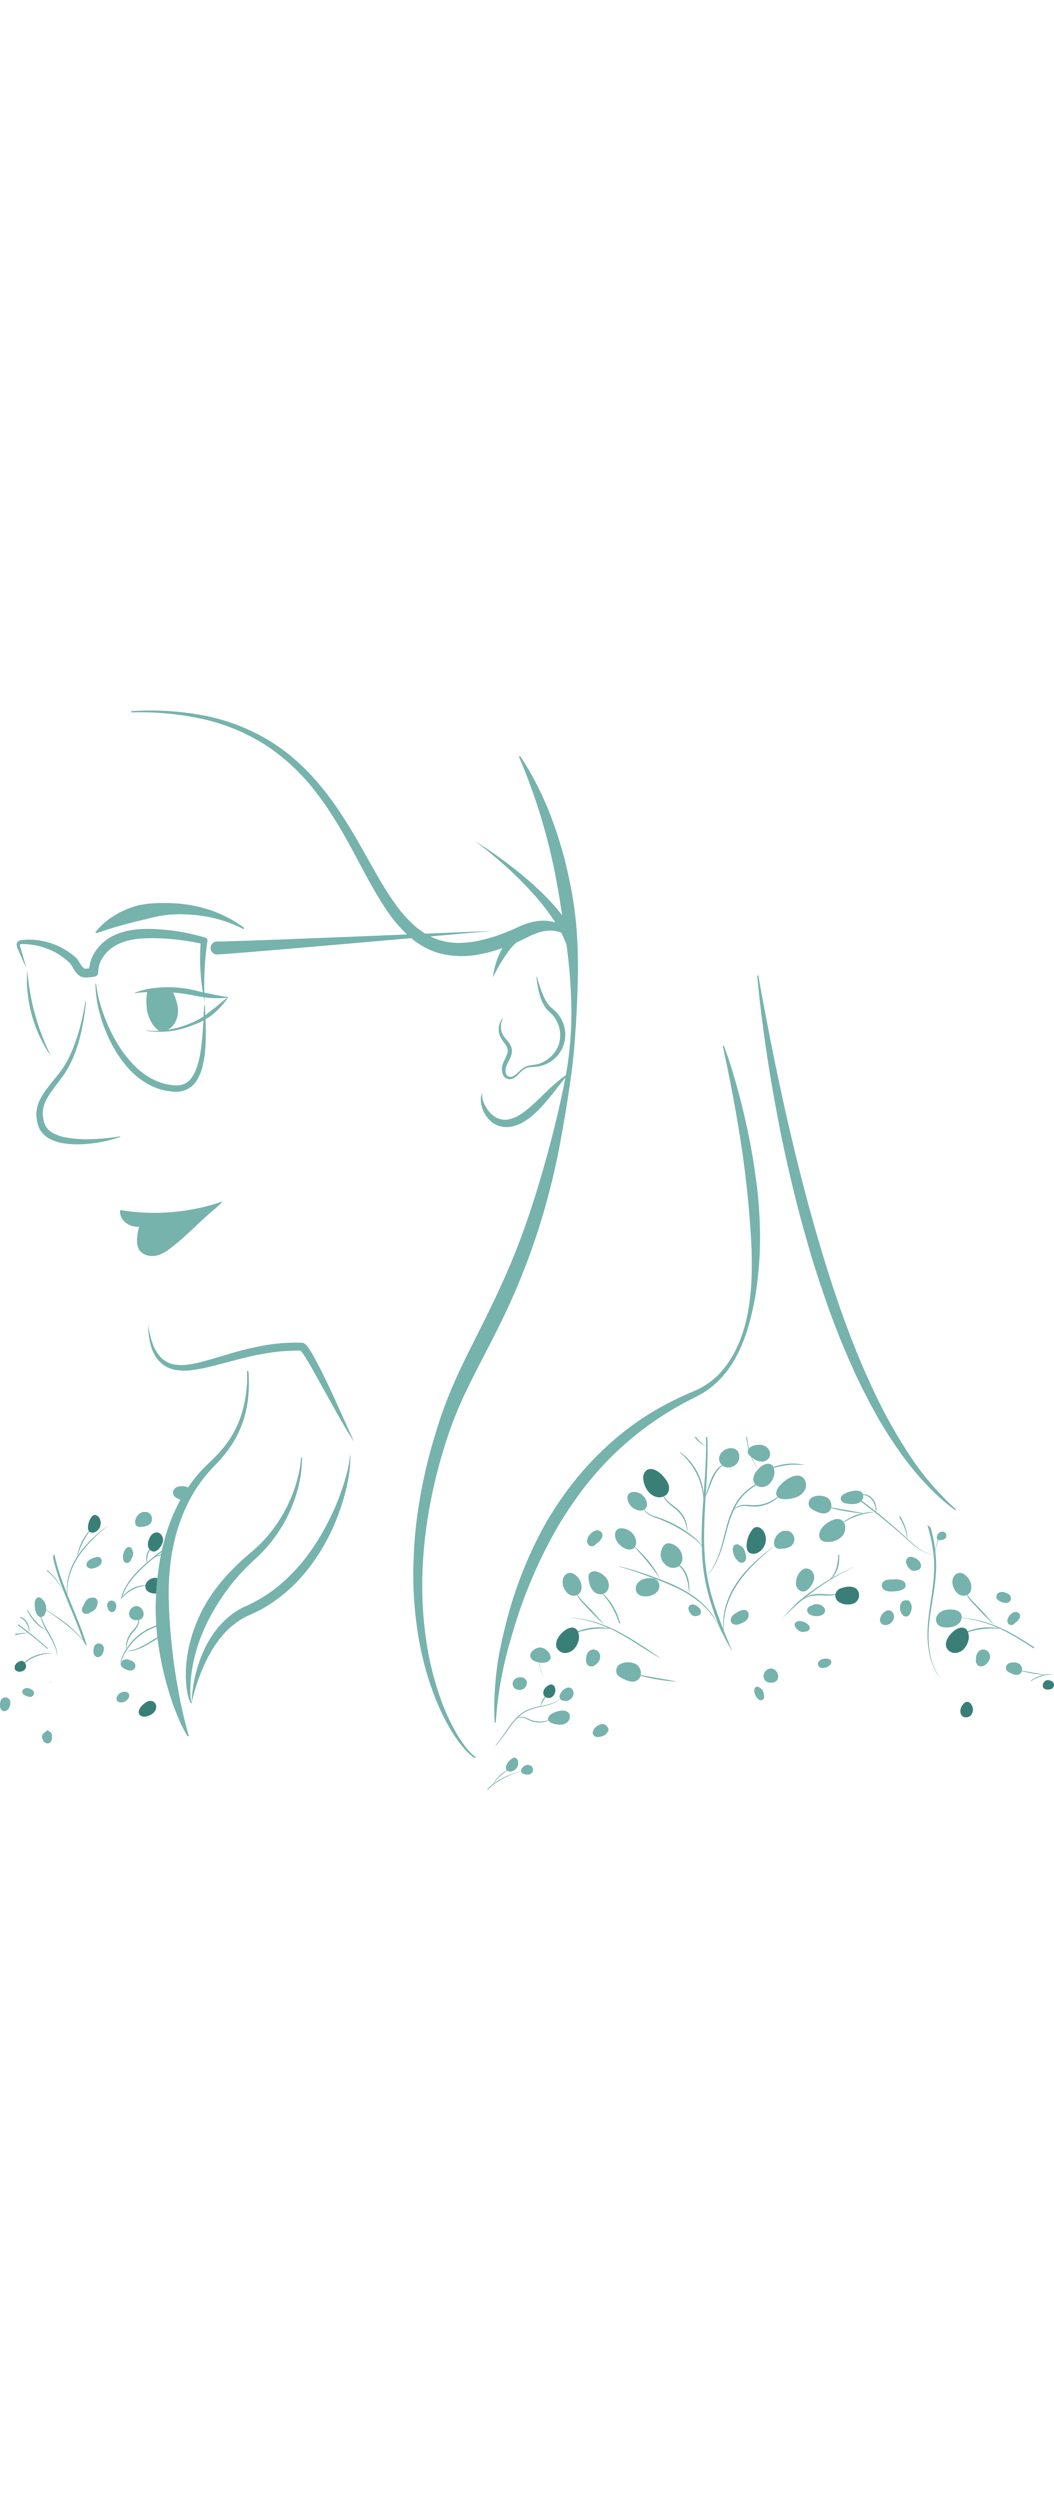 <svg xmlns="http://www.w3.org/2000/svg" viewBox="0 0 760 777.54" width="328">
  <g data-name="ILLUSTRATION">
    <path fill="#397f77" d="M112.65 718.3a6.72 6.72 0 01-2.42 4.34c-2 1.68-6.64 3.45-9 1.51-2.75-2.29-.18-6 1.73-7.69a13.1 13.1 0 013.43-2.4 4.86 4.86 0 014.07 0 3.9 3.9 0 011.71 1.81c0 .07.06.16.1.24a4.74 4.74 0 01.38 2.19z"/>
    <path fill="#76b3ac" d="M92.7 711.52a6.07 6.07 0 01-3.74 3c-2.49.68-5.58-.12-4.84-3.21a5.9 5.9 0 016.31-4.23 3.23 3.23 0 012.57 1.56 2.49 2.49 0 01.16.53 1.55 1.55 0 010 .21 3.69 3.69 0 01-.46 2.14zM39.16 607.54c.58 2.88 1.26 5.73 2.06 8.55 1.66 5.89 3.73 11.67 6 17.39.4 1 .81 2.07 1.22 3.1a29 29 0 00.72 4 32.67 32.67 0 01-.42-3.28c4 10.13 8.43 20.15 12 30.53.5 1.48 1 3 1.46 4.45-.27.34-.53.67-.82 1 .29-.29.56-.61.83-.92.17.53.32 1.07.49 1.61-.55-.13-2.49-2.77-2.91-4 .65.74 1.3 1.49 2 2.23-.69-.88-1.39-1.76-2.09-2.63-.14-.4-.26-.8-.4-1.19-4-11.59-9.15-22.78-13.63-34.28-2.21-5.76-4.27-11.6-5.92-17.57-.6-2.15-1.12-4.33-1.6-6.52zM87.14 640a32.11 32.11 0 012.38-6.6 48.59 48.59 0 018-11.44 110 110 0 018.4-8.05c.08.26.16.52.26.77h.07a107.45 107.45 0 00-8.1 7.87 48.2 48.2 0 00-8 11.2 30.83 30.83 0 00-1.85 4.63 18.31 18.31 0 00-1.28 1.88c.09-.11.11-.19.12-.26z"/>
    <path fill="#76b3ac" d="M105.94 613.9a10.18 10.18 0 01-.46-3.25 11 11 0 01.88-4 10 10 0 011-1.82c.11-.17.22-.33.34-.49a4.77 4.77 0 00.53.57l-.21.34a14.06 14.06 0 00-.88 1.73 13.07 13.07 0 00-.94 3.75 13.87 13.87 0 000 2.95c0 .31.09.62.14.93h-.18c-.06-.19-.16-.45-.22-.71z"/>
    <path fill="#76b3ac" d="M120.82 603.25c0-.23 0-.46-.07-.69-.67.45-1.35.89-2 1.35-3.83 2.62-7.5 5.48-11 8.47l-1.45 1.26c0 .31.09.62.14.93l1.81-1.59c3.51-3 7.17-5.84 10.93-8.54.49-.44 1.06-.79 1.64-1.19z"/>
    <path fill="#76b3ac" d="M121.24 607.5a19.76 19.76 0 00-5.61.62 9.08 9.08 0 00-5 3.16 10.55 10.55 0 015.12-2.51 24.47 24.47 0 015.55-.42c0-.28-.02-.56-.06-.85zM86.7 640.9c.12-.23.26-.44.39-.66a18.31 18.31 0 011.28-1.88 20.15 20.15 0 012.13-2.3 21.85 21.85 0 0111-5.48 21 21 0 013.35-.3l-.06.39a26.16 26.16 0 00-3.16.57A26.56 26.56 0 0096 633.3a26.88 26.88 0 00-5 3.26 27.43 27.43 0 00-2.82 2.68c-.37.41-.73.82-1.08 1.25zM48.39 636.58a34 34 0 01-.2-4.16 38.75 38.75 0 011.07-8.22 47.31 47.31 0 016.21-14.37c0 .16-.06.31-.08.47l.24-.73.31-.5a72.18 72.18 0 0110.79-12.54c2-1.89 4.1-3.7 6.22-5.44s4-3.14 6-4.65c-1.93 1.63-3.87 3.25-5.75 4.93-2.06 1.8-4.09 3.66-6 5.59a78.81 78.81 0 00-10.53 12.55 50.56 50.56 0 00-6.76 14.81 38.78 38.78 0 00-1.29 8.08 33.41 33.41 0 00.08 4.9 32.67 32.67 0 00.42 3.28 29 29 0 01-.73-4z"/>
    <path fill="#76b3ac" d="M55.47 609.83a33.8 33.8 0 011.45-5.83 39 39 0 012.6-6 40 40 0 013.55-5.47c.43-.57.89-1.11 1.35-1.65a5.32 5.32 0 00.5.21c-.44.6-.89 1.21-1.32 1.83a61.21 61.21 0 00-3.33 5.49 60.34 60.34 0 00-2.73 5.81 73.72 73.72 0 00-1.91 5.35l-.24.73c.02-.16.05-.3.08-.47zM45.73 635.14a40.31 40.31 0 00-2.22-4.22 37.7 37.7 0 00-2.73-3.92 45.7 45.7 0 00-6.65-6.76l-.31-.24c.09-.22.18-.43.26-.65l.47.39a45.28 45.28 0 016.56 7 35.29 35.29 0 014.62 8.4zM29.38 647.47v-.78a.49.49 0 010-.12c.9.41 1.79.85 2.68 1.29q0 .5.12 1-1.37-.73-2.8-1.39zM59.73 670c-.36-.42-.73-.83-1.09-1.24l-3.23-3.31-3.41-3.18-3.53-3C45.68 657 37 650.62 34 648.7c0-.06-1.23-1-1.17-1.17 3.13 2 13.3 8.88 16.14 11.26l3.48 3.08 3.3 3.25 3.1 3.46.79 1c.7.87 1.4 1.75 2.09 2.63-.73-.75-1.35-1.5-2-2.21zM21.12 664.4c3.85 3.07 7.66 6.21 11.37 9.45l2 1.77q-.09.35-.15.69l-2.26-2q-5.49-4.67-11.15-9.13a7.58 7.58 0 00.19-.78zM20.38 664.8h.39-.48a333.93 333.93 0 00-7.37-5.64l.24-.84q3.9 2.93 7.73 6v1zM17.7 685.73a25.36 25.36 0 015.94-3.94 25.94 25.94 0 016.8-2.17 22.79 22.79 0 017.09-.1 31.72 31.72 0 00-7 .76 31.11 31.11 0 00-12.44 6q-.52.42-1 .87c-.13-.15-.26-.29-.4-.43.31-.37.67-.72 1.01-.99zM33.09 662.33c-.89-1.63-1.74-3.29-2.47-5a31.77 31.77 0 01-1.46-4.14 2.57 2.57 0 00.48 0 39 39 0 001.59 3.85c1.34 2.81 2.92 5.51 4.48 8.23a58.68 58.68 0 014.12 8.52 23.18 23.18 0 011.57 8.09V682.46c0-.21 0-.47-.05-.71a27.8 27.8 0 00-2-7.72 74.17 74.17 0 00-4.35-8.32c-.61-1.09-1.22-2.18-1.82-3.28l.31.11z"/>
    <path fill="#76b3ac" d="M21.35 650.4c1.09 1.6 2.19 3.18 3.41 4.67a33.84 33.84 0 004 4.16 25.56 25.56 0 004.37 3.1l.36.21-.31-.11a17.58 17.58 0 01-4.85-2.68 26.11 26.11 0 01-4.2-4.14 39.57 39.57 0 01-3.3-4.86c-.5-.85-1-1.72-1.43-2.59l.46-.07zM20.38 664.8a47 47 0 00-5.95.74c-1.2.24-2.39.54-3.56.88.08-.3.17-.6.25-.9.29-.07.57-.15.86-.21.58 0 1.16.08 1.73.1l-1.17-.23c.59-.11 1.18-.22 1.78-.29a26.51 26.51 0 016-.16h.48z"/>
    <path fill="#76b3ac" d="M12 665.31l-.79-.06c0-.1.06-.2.08-.3l1.27.23 1.17.23c-.59-.02-1.17-.07-1.73-.1zM20.83 665.54v-.37-1a13.1 13.1 0 00-.45-3.37 11.67 11.67 0 00-2.06-4.14 8.88 8.88 0 00-3.57-2.83l-.35-.1c.07-.21.13-.42.19-.63.13 0 .26.06.39.11a8.46 8.46 0 014 2.92 10.64 10.64 0 012 4.52 10.06 10.06 0 010 3.71 7.58 7.58 0 01-.21.82c.11.15.09.26.06.36z"/>
    <path fill="#397f77" d="M107.1 603.33c-1.42-3.22.73-9.14 4-10.69 3.81-1.79 7.08 2.39 6.42 5.92a11.46 11.46 0 01-2.34 4.69 6.23 6.23 0 01-3.67 2.73 4 4 0 01-3.29-1.11 4.77 4.77 0 01-.53-.57 4.71 4.71 0 01-.59-.97zM64.45 591.66a4.47 4.47 0 01-1-3.57 13 13 0 012.87-7.41c1.76-2 4.34-.74 5.45 1.38a7.29 7.29 0 01-2.52 9.54 4.68 4.68 0 01-3.68.69 3.2 3.2 0 01-.39-.16 2.63 2.63 0 01-.73-.47z"/>
    <path fill="#76b3ac" d="M97.47 583.89a8.21 8.21 0 015.44-6.41h2.88a5.2 5.2 0 011.54 9.3 10.55 10.55 0 01-4.74 1.36c-1.45.17-3.1.29-4.18-.68a2.71 2.71 0 01-.7-1 4.79 4.79 0 01-.24-2.57zM32.61 650.7a3.79 3.79 0 01-2.77 2.5h-.2a2.57 2.57 0 01-.48 0 3.32 3.32 0 01-1.72-.91 6.24 6.24 0 01-1.38-2.29 16.15 16.15 0 01-.89-3.52q-.08-.5-.12-1c-.2-2.28.06-4.64 1.36-5.85 2.38-2.19 5.49 2.05 6.26 3.92a9.36 9.36 0 01.23 6.35c-.07.19-.13.39-.21.58a1.42 1.42 0 01-.08.22z"/>
    <path fill="#397f77" d="M12.9 685.81c1-.61 2.26-1.37 3.4-.89a4.49 4.49 0 011.31.93 2.73 2.73 0 01.23.25 4.07 4.07 0 01.87 1.62 3.82 3.82 0 01-1.32 3.81 5.18 5.18 0 01-2.52 1 4.09 4.09 0 01-3.56-.9 3.08 3.08 0 01-.76-2.46c.07-.28.14-.56.2-.84a5.23 5.23 0 012.15-2.52z"/>
    <path fill="#76b3ac" d="M98.16 655.5c-6-.06-6.77-7.27-1.75-9.73 4.74-2.31 9.4 4.54 6 8.32a4.12 4.12 0 01-2.25 1.21 4 4 0 01-.48.09 10.19 10.19 0 01-1.52.11zM32.56 736.16a3.15 3.15 0 01.81-.51c.11-.93 1.57-1.15 1.8-.18a2.69 2.69 0 01.64.26c1.64.91 1.73 2.9 1.64 4.56a5.08 5.08 0 01-.68 2.56 3 3 0 01-2.34 1.42 2.68 2.68 0 01-1.57-.45 2.51 2.51 0 01-1.29-.86l-.06-.1a1.23 1.23 0 01-.19-.31 3.23 3.23 0 01-.33-.93 3.31 3.31 0 01-.5-3.28 3.92 3.92 0 012.07-2.18zM21.79 710.73a5.09 5.09 0 01-2-.37h-.08a2.06 2.06 0 01-1-.42h-.06l-.47-.22c-1.06-.53-2.19-1.4-2.13-2.72a2.76 2.76 0 012.32-2.47 3.61 3.61 0 011.73-.13 5 5 0 011.35.47 7 7 0 01.88.3 3.31 3.31 0 012.21 3.1 2.85 2.85 0 01-2.75 2.46zM.09 715c0-.27.11-.52.17-.77 0-.12.06-.24.1-.36A3.54 3.54 0 011.5 712a3.44 3.44 0 01.62-.4l.08-.06a3.19 3.19 0 013.45.14 3 3 0 01.79.49c.22.33.47.65.7 1a3.92 3.92 0 01.28 2.24 6.85 6.85 0 01-.78 3 4.56 4.56 0 01-2.76 2.54 2.93 2.93 0 01-2.24-.35 3.51 3.51 0 01-1.38-1.79 5.76 5.76 0 01-.26-2A11.89 11.89 0 01.09 715zM48.73 700.66zM48.06 700.2h-.08.02zM48.22 700.22zM48.33 700.17s.01.01 0 0zM36.28 700.6l.06-.07c.1-.14.19-.29.28-.44v-.5a1.7 1.7 0 00-.15.22l-.15.3v.12c0 .06-.12.36-.18.54zM91.94 614.18a2.55 2.55 0 01-2.6-1.12 3.59 3.59 0 01-.56-1.77 7.89 7.89 0 01.29-4 7.31 7.31 0 012.52-4.12 2.45 2.45 0 013 .23 2.59 2.59 0 01.81 1.77 3.47 3.47 0 01.46.9c.49 1.49-.14 3.31-.75 4.68s-1.51 3.16-3.17 3.43zM63.69 617.74a2.81 2.81 0 01-1.2-3.25 5.06 5.06 0 012.16-2.49 14.26 14.26 0 013.21-1.57 6.45 6.45 0 013.44-.43 2.69 2.69 0 012 3.17 3.12 3.12 0 01-.2 1.2 5.17 5.17 0 01-2.63 2.56 12.14 12.14 0 01-3.34 1.2 4.79 4.79 0 01-3.44-.39zM91.6 691.21a2.62 2.62 0 01-1.23-.53h-.07a6.28 6.28 0 01-.59-.27C88.38 689.7 87 688.62 87 687a3.47 3.47 0 012.91-3.1 4.67 4.67 0 012.17-.16 6.38 6.38 0 011.69.58 8.45 8.45 0 011.1.39 4.15 4.15 0 012.78 3.89 3.55 3.55 0 01-3.54 3.15 6.06 6.06 0 01-2.45-.46zM67.5 676.19a12 12 0 00-.09 1.69 5.56 5.56 0 00.26 2 3.5 3.5 0 001.38 1.79 2.88 2.88 0 002.24.34 4.6 4.6 0 002.76-2.53 6.89 6.89 0 00.78-3 3.87 3.87 0 00-.36-2.43 2.79 2.79 0 00-1.41-1.27 3.19 3.19 0 00-3.45-.15.71.71 0 01-.09.07 3.76 3.76 0 00-.62.39 3.63 3.63 0 00-1.12 1.9c0 .12-.07.24-.1.37a7.08 7.08 0 00-.18.83zm4.12-.33zm-.66-.45h.07zm.17 0zm.12 0zm-.5 1.72c.06-.18.11-.36.18-.54s0-.05 0-.06v-.06c.06-.1.11-.2.16-.3a1.7 1.7 0 01.15-.22v.4l-.05.09a4.55 4.55 0 01-.28.43l-.06.08zM78 647.34v.1a3 3 0 002.41 2.2 2.81 2.81 0 002.72-1.64 4.93 4.93 0 000-5.24 3.28 3.28 0 00-4.73-.69 3.52 3.52 0 00-1.14 2.54 5.35 5.35 0 00.74 2.73zm2.71-2.48zm0 .06a.15.15 0 010-.08zm0-.13zm.07.25v-.06a.06.06 0 01.04.02zm-.16-.22zm0 0zm-.19 1.18v-.12s.03.04 0 .12zM59.33 649.17a3.4 3.4 0 010-2.64 12.26 12.26 0 01.79-1.58l1-1.93a8.44 8.44 0 012.22-2.87 4.18 4.18 0 013-.82 3.22 3.22 0 012.68.4 3.65 3.65 0 011.33 3.63 5.84 5.84 0 01-.27.93 6 6 0 01-1.08 2.83 7.58 7.58 0 01-3.34 2.49 2.47 2.47 0 01-.36.11 4.64 4.64 0 01-4.26 1 3 3 0 01-1.71-1.55z"/>
    <path fill="#76b3ac" d="M179.09 476.31a.48.48 0 00-.48-.44.47.47 0 00-.45.49 90.38 90.38 0 01-5.16 34.21 72.78 72.78 0 01-7.88 15.29A86.22 86.22 0 01154 539c-2 2-4.19 4-6.34 6.15s-4.13 4.35-6 6.67a110.53 110.53 0 00-7 9.42 12.45 12.45 0 01.82-1.35c-2.67-1.43-7.29-1.28-9.34.64a4.18 4.18 0 00-1 4.74 7 7 0 003.4 2.69c.53.26 1.07.52 1.62.75A130.57 130.57 0 00118 600a193 193 0 00-5.34 35.51 182.42 182.42 0 00.07 23.73c-1.61.65-3.21 1.3-4.79 2a40 40 0 00-16 13.7c-.29.43-.56.88-.84 1.32a19.87 19.87 0 011.09-5.94 18.75 18.75 0 013.56-6.08c.76-.92 1.57-1.82 2.31-2.81a11.33 11.33 0 001.8-3.25 7.77 7.77 0 00.36-2.91 4 4 0 01-.48.09 7.9 7.9 0 01-.5 2.6 11.92 11.92 0 01-1.82 3c-.73.93-1.54 1.82-2.33 2.75a19.22 19.22 0 00-2.11 3 17.23 17.23 0 00-1.43 3.41 16.17 16.17 0 00-.57 6.33c0 .31 0 .61.1.91 0-.31-.06-.61-.1-.92-.25.41-.49.81-.73 1.23a42.05 42.05 0 00-3.11 6.71c0 .15-.09.3-.14.44 0 .37-.08.73-.14 1.09h.16c.17-.48.33-1 .51-1.41a41.32 41.32 0 013.36-6.8 18.62 18.62 0 004.22-.2 24.92 24.92 0 004.78-1.32 53.79 53.79 0 008.77-4.51c1.66-1 3.31-2 5-3 .1.84.19 1.69.31 2.53a225.45 225.45 0 007.54 34.86c.86 2.84 1.78 5.67 2.73 8.48s2 5.58 3.13 8.34a111.61 111.61 0 007.75 16 .48.48 0 00.54.21.46.46 0 00.31-.59 331.22 331.22 0 01-7.79-34.06c-2.08-11.41-3.63-22.88-4.75-34.34s-1.83-22.94-1.85-34.42q0-8.62.83-17.19a142.76 142.76 0 012.6-17 127.3 127.3 0 0111.38-32.24 104.57 104.57 0 019.14-14.5c1.71-2.3 3.55-4.49 5.43-6.66s4-4.18 6-6.36a90.53 90.53 0 0011-14.19 75.46 75.46 0 007.51-16.24c3.68-11.24 4.53-23.3 3.62-34.99zM108.18 671a65.61 65.61 0 01-8.57 4.62 23.94 23.94 0 01-8.7 2.06c.49-.8 1-1.58 1.54-2.34a42.37 42.37 0 017.06-7.71 38.34 38.34 0 018.79-5.6c1.47-.7 3-1.34 4.48-2q.28 3.92.73 7.8c-1.81 1.04-3.58 2.11-5.33 3.17z"/>
    <path fill="#397f77" d="M756.07 698.68c1.44.24 3.21.9 3.75 2.38a3.2 3.2 0 01-1.13 3.64 5.46 5.46 0 01-3 .73 3.84 3.84 0 01-3-.85 2.79 2.79 0 01-.31-.39c-1.53-2.42.9-5.98 3.69-5.51z"/>
    <path fill="#76b3ac" d="M725.47 643.07a6.23 6.23 0 01-2.45-.45h-.1a2.72 2.72 0 01-1.23-.53h-.07l-.59-.27c-1.33-.67-2.75-1.76-2.67-3.42a3.45 3.45 0 012.91-3.09 4.54 4.54 0 012.17-.17 6.41 6.41 0 011.69.59 7.15 7.15 0 011.1.38 4.16 4.16 0 012.78 3.89 3.55 3.55 0 01-3.54 3.07zM675.51 595.35a4.68 4.68 0 013.09-3.64h1.63a2.94 2.94 0 01.87 5.27 5.87 5.87 0 01-2.68.77 3 3 0 01-2.38-.38 1.7 1.7 0 01-.39-.57 2.85 2.85 0 01-.14-1.45zM394.08 685.73a10.37 10.37 0 01-5.31.18 10.8 10.8 0 01-4.23-1.44c-5.72-3.79 1.08-10.12 5.93-9.23 3.59.67 7.86 5.42 6.16 8.53l-.11.19a4.72 4.72 0 01-2.44 1.77zM731.91 657.41a3.81 3.81 0 01-2.23 1.56 2.78 2.78 0 01-2.89-1.42c-.95-1.66-.11-3.82 1-5.22a5.55 5.55 0 01.76-.92 7.12 7.12 0 01.66-.55 5.18 5.18 0 013.3-1.33 3.16 3.16 0 012.63 1.47 3.28 3.28 0 01-.14 3.3 8.56 8.56 0 01-1.63 2 7.46 7.46 0 01-1.46 1.11zM496.58 645.94a2.76 2.76 0 011.3-1.47 3.32 3.32 0 011.64-.31 6.86 6.86 0 012.83 1c1.72 1 3.42 2.86 3 5a2.87 2.87 0 01-2.28 2.12 2.61 2.61 0 01-.4 0 2.91 2.91 0 01-1 .32 3.88 3.88 0 01-3-1.12 8.23 8.23 0 01-1.66-2.34 3.77 3.77 0 01-.43-3.2zM351.9 777.5a6.85 6.85 0 00-.79 0 34.2 34.2 0 014.31-3.94l-.16.28.33-.41.31-.24a47.88 47.88 0 019.72-5.46c1.7-.73 3.44-1.4 5.19-2s3.23-1.08 4.86-1.56c-1.6.59-3.2 1.17-4.77 1.8-1.73.67-3.44 1.38-5.11 2.15a53.64 53.64 0 00-9.56 5.52 35.76 35.76 0 00-4.33 3.86z"/>
    <path fill="#76b3ac" d="M355.42 773.6a23.05 23.05 0 012.26-3.37 27.59 27.59 0 013-3.18 26.47 26.47 0 013.51-2.65c.4-.26.83-.49 1.25-.72a1.94 1.94 0 00.26.23c-.43.28-.85.56-1.26.86a38 38 0 00-3.37 2.71 40 40 0 00-3.07 3c-.86 1-1.66 1.94-2.44 3l-.33.41zM367.13 732.19a51.91 51.91 0 016-7.14 25.71 25.71 0 017.77-5.22 44.4 44.4 0 018.61-2.38.29.29 0 000 .09.93.93 0 00.05-.1l.38-.07a49.73 49.73 0 008.96-2.37 20.08 20.08 0 004.1-2.1c.33-.22.65-.46 1-.71a.52.52 0 00.11.1c-.31.27-.63.52-1 .76a20.35 20.35 0 01-4.07 2.29 49.53 49.53 0 01-9 2.55 50.42 50.42 0 00-8.88 2.52 25.48 25.48 0 00-7.54 5.14l-.41.42a.75.75 0 00-.15.09 3.55 3.55 0 00-.95 1 59.23 59.23 0 00-4.48 5.49c-1.84 2.48-3.52 5.09-5.38 7.58a59.62 59.62 0 01-4.93 6l.34-.92a63.18 63.18 0 004.15-5.35c1.8-2.56 3.5-5.15 5.32-7.67z"/>
    <path fill="#76b3ac" d="M389.54 717.45a13.48 13.48 0 01.72-2.42 19 19 0 011.14-2.36 18.47 18.47 0 011.46-2.15 2.93 2.93 0 00.43.34c-.43.72-.87 1.43-1.28 2.16s-.84 1.49-1.25 2.24-.78 1.45-1.19 2.18a.93.93 0 01-.05.1.29.29 0 01.02-.09zM373.23 726a5.06 5.06 0 011.54-.68 6.18 6.18 0 011.87-.16 8.21 8.21 0 011.84.36 31.79 31.79 0 013.4 1.38 17.21 17.21 0 003.38 1.13 18.29 18.29 0 007.11.2 17.39 17.39 0 003-.77 3.54 3.54 0 00.16.34 15.35 15.35 0 01-3.06 1 17.24 17.24 0 01-7.36 0 17.89 17.89 0 01-3.5-1.21c-1.11-.52-2.18-1.07-3.3-1.47a6.75 6.75 0 00-3.47-.38 4.7 4.7 0 00-1.66.58 3.8 3.8 0 00-1.25 1.27c.06-.14.13-.27.2-.4a3.55 3.55 0 01.95-1 .75.75 0 01.15-.19zM365 763.08a3.76 3.76 0 01.24-3.13 10.83 10.83 0 014.42-5.06c2-1.12 3.67.66 3.95 2.67a6.19 6.19 0 01-4.78 6.87 4 4 0 01-3.12-.52 1.94 1.94 0 01-.26-.23 2.2 2.2 0 01-.45-.6zM376.12 762.53a5.56 5.56 0 014.92-2.81l1.82.68a3.5 3.5 0 01-1.17 6.25 7.18 7.18 0 01-3.31-.23 3.54 3.54 0 01-2.49-1.4 1.73 1.73 0 01-.21-.8 3.32 3.32 0 01.44-1.69z"/>
    <path fill="#76b3ac" d="M395.26 727.12c-.38-1.6.93-3.11 2.3-4 3.09-2.06 11.14-4.51 13.06.26a5.09 5.09 0 01-1.21 5.25 7.6 7.6 0 01-5.13 2.16 15.57 15.57 0 01-5.6-.92 5.39 5.39 0 01-3.15-2.08 3.54 3.54 0 01-.16-.34c-.03-.12-.08-.22-.11-.33zM403.59 711.54a3.59 3.59 0 01.27-2.66c.91-2.11 3.29-4.52 5.68-4.87 2.6-.37 4.34 2.22 4 4.56a5.94 5.94 0 01-7.82 4.83 4 4 0 01-1.69-1.11.52.52 0 01-.11-.1 2.3 2.3 0 01-.33-.65z"/>
    <path fill="#397f77" d="M392.24 709.79c-1-1.68-.43-4 .87-5.45 1.84-2.11 5.3-4.09 6.88-.69a6 6 0 01-2.2 7.32 4.42 4.42 0 01-4.5-.11 2.93 2.93 0 01-.43-.34 3.33 3.33 0 01-.62-.73z"/>
    <path fill="#76b3ac" d="M370 699.57c2.17-4.65 11.27-3.82 9.73 2.36a5.23 5.23 0 01-3.75 3.63 5.32 5.32 0 01-5-1.14 4.14 4.14 0 01-.69-.86c-.07-.11-.13-.22-.19-.33a4.2 4.2 0 01-.1-3.66zM506 602c-.27-10.14.21-20.29.91-30.36.08-1.18.17-2.35.25-3.52q.09 1.44.09 2.88a35.58 35.58 0 00.13-5.93c.84-11.66 1.71-23.31 1.76-35h.06-.06v-2.77c0-1.28-.05-2.57-.08-3.85h.94c.06 1.28.13 2.55.16 3.83.29 12.78-.54 25.53-1.3 38.25-.28.94-.56 1.88-.83 2.82.26-.58.51-1.18.77-1.77q-.17 2.56-.3 5.13c-.41 7.39-.73 14.78-.79 22.16a186.81 186.81 0 001.07 22.13c.26 2.42.62 4.82 1 7.22-.38.43-.74.88-1.14 1.3.41-.38.77-.8 1.16-1.2a140.41 140.41 0 003.22 14.29c2 7.09 4.49 14 7.16 20.93.48 1.24 1 2.48 1.47 3.73a36.07 36.07 0 00.86 4.86c-.23-1.31-.39-2.62-.5-3.94 1.94 4.88 4 9.74 5.94 14.62-.93-1.38-7.7-13.43-9.69-18.53-2.66-6.93-5.14-14-7.13-21.14a132.85 132.85 0 01-4.24-21.94c-.49-4.49-.75-9-.88-13.5a7.75 7.75 0 01.73 3 7.31 7.31 0 00-.69-3.58zM598 626.2a16.68 16.68 0 003.46-4.46 22 22 0 002.07-5.65 40.34 40.34 0 00.85-6c0-.59.07-1.19.11-1.79a3.36 3.36 0 00.62-.11c0 .64.07 1.29.07 1.93a28.53 28.53 0 01-.64 6.23 18.71 18.71 0 01-2.38 5.82 13.21 13.21 0 01-3 3.36 10.13 10.13 0 01-1.46 1zM584.93 638.12a12.52 12.52 0 00-6.16 3 10.79 10.79 0 016-3.81 24.22 24.22 0 017.13-.75c2.38.08 4.72.28 7 .31a28.13 28.13 0 003.43-.16v.53a21.06 21.06 0 01-3.34.43c-2.39.14-4.76 0-7.1-.08a29.57 29.57 0 00-6.96.53z"/>
    <path fill="#76b3ac" d="M522.73 647.33A57.19 57.19 0 01530.2 630c0 .19-.07.38-.1.58l.3-.89c.12-.2.24-.4.37-.6a86.64 86.64 0 0113-15.1c2.43-2.27 4.93-4.44 7.49-6.54q3.56-2.87 7.22-5.59c-2.32 2-4.65 3.91-6.91 5.93-2.49 2.18-4.93 4.41-7.27 6.73a95.6 95.6 0 00-12.67 15.1 60.8 60.8 0 00-8.13 17.84 46.93 46.93 0 00-1.56 9.71 40.22 40.22 0 00.1 5.91c.11 1.32.27 2.63.5 3.94a36.07 36.07 0 01-.86-4.86 41.91 41.91 0 01-.24-5 46.63 46.63 0 011.29-9.83zM537.56 564a36.77 36.77 0 00-7.81 10.86c-.13.25-.24.52-.36.77 0 .08-.12.13-.17.21a5.21 5.21 0 00-.78 1.87 86.27 86.27 0 00-3.43 9.81c-1.29 4.34-2.3 8.77-3.6 13.13a80.21 80.21 0 01-4.78 12.81 38.75 38.75 0 01-6.8 9.82c-.39.4-.75.82-1.16 1.2.4-.42.76-.87 1.14-1.3a39.43 39.43 0 006.37-9.94 80.8 80.8 0 004.46-12.8c1.18-4.37 2.22-8.8 3.47-13.18a77.43 77.43 0 014.71-12.86 38.09 38.09 0 018.1-11.08 53.39 53.39 0 017.73-5.77 6.25 6.25 0 00.65.61 54.13 54.13 0 00-7.74 5.84zM549 544.63l-.43.31c.03-.14.31-.35.43-.31z"/>
    <path fill="#76b3ac" d="M531.17 573.93a9.43 9.43 0 012.49-1.16 12.12 12.12 0 012.72-.42 45.59 45.59 0 015.38.2 25.36 25.36 0 005.23-.14 26.81 26.81 0 009.89-3.28 26.22 26.22 0 003.75-2.57 2.81 2.81 0 00.38.39 23.49 23.49 0 01-3.72 2.87 25.45 25.45 0 01-10.17 3.62 26 26 0 01-5.43.08c-1.79-.16-3.54-.38-5.28-.37a9.86 9.86 0 00-5 1.21 6.73 6.73 0 00-2 1.64 5.25 5.25 0 00-1.08 2.37 5 5 0 01.08-.66 5.21 5.21 0 01.78-1.87c0-.08.12-.13.17-.21a7.37 7.37 0 011.81-1.7zM508.87 565.55c.5-1.68 1-3.35 1.56-5 .86-2.58 1.71-5.18 2.82-7.71a22.41 22.41 0 014.54-6.94 15.63 15.63 0 011.59-1.37c.39-.29.78-.55 1.18-.82a4.82 4.82 0 00.43.36 22.05 22.05 0 00-2.62 2.38 25.11 25.11 0 00-4.18 6.81c-1.1 2.45-2 5-3 7.56-.75 2-1.56 3.87-2.38 5.79-.26.59-.51 1.19-.77 1.77.27-.95.55-1.89.83-2.83zM509.16 530.1a18.79 18.79 0 01-6.81-4.74 21.3 21.3 0 01-1.52-1.89h1.11c.33.46.66.92 1 1.36a23.32 23.32 0 006.2 5.26h.06zM490.22 534.58l.15-.26a37.19 37.19 0 015.78 5 42.1 42.1 0 0110.52 20.24 38 38 0 01.73 5.51 35.58 35.58 0 01-.13 5.93q0-1.44-.09-2.88a47.4 47.4 0 00-5.28-18.93 47.58 47.58 0 00-11.72-14.57zM506.77 605.69a7.75 7.75 0 00-.73-3c-.07-.14-.13-.29-.21-.43a12 12 0 00-2.17-2.85 41.43 41.43 0 00-5.61-4.57 100.43 100.43 0 00-12.36-7.6 102.89 102.89 0 00-13.34-5.74 19.13 19.13 0 01-6.47-3.54 10.13 10.13 0 01-1.6-2 2.91 2.91 0 00.3-.17 9.85 9.85 0 001.63 1.78 18.54 18.54 0 006.4 3.17c2.31.73 4.63 1.56 6.89 2.49s4.49 2 6.66 3.08a84.81 84.81 0 019.28 5.62c0 .26.05.52.05.79 0-.24 0-.49.05-.73 1 .71 2 1.44 3 2.2A42.3 42.3 0 01504 599a12.87 12.87 0 012 3l.06.11a7.31 7.31 0 01.71 3.58z"/>
    <path fill="#76b3ac" d="M495.44 591.91a22.8 22.8 0 00-1.85-8 22 22 0 00-5.11-7.27c-2.18-2-4.81-3.68-7-5.89a14.14 14.14 0 01-2.78-3.75c-.1-.21-.19-.43-.27-.64l.4-.17a6.28 6.28 0 00.31.57 15.43 15.43 0 002.88 3.41c2.23 2 4.86 3.6 7.16 5.72a20.43 20.43 0 015.16 7.72 19.39 19.39 0 011.2 8.38c0 .24 0 .49-.05.73 0-.29-.03-.55-.05-.81zM463.61 622.45c-3.6-1.32-7.21-2.59-10.87-3.72-2.05-.65-4.12-1.23-6.2-1.77 0-.08.08-.16.13-.23q3.12.67 6.21 1.52c3.7 1 7.36 2.22 11 3.45s7.24 2.54 10.84 3.88 7.18 2.76 10.7 4.32a99.08 99.08 0 0111.58 6.22l.06.42v-.38A65.42 65.42 0 01505 642a54.3 54.3 0 017.89 8.43 42.06 42.06 0 015.55 10.06 49.07 49.07 0 00-2.66-5.08 46.28 46.28 0 00-3.29-4.68 54 54 0 00-8-8.13 80.17 80.17 0 00-17.64-10.89c.12-.05.24-.08.36-.14l-.5.07-1.75-.8c-6.96-3.18-14.17-5.73-21.35-8.39z"/>
    <path fill="#76b3ac" d="M497 636.12c-.31-2.21-.55-4.42-.93-6.59a30.47 30.47 0 00-1.88-6.69 19.34 19.34 0 00-3.77-5.75c-.24-.26-.51-.5-.77-.75a6.14 6.14 0 00.52-.5c.28.23.56.44.82.68a17.31 17.31 0 014.14 5.92 24.31 24.31 0 011.73 7 47.5 47.5 0 01.21 6.74v.38zM467.28 612.38a75.73 75.73 0 018.9 13.45c-3.14-4.37-6.3-8.68-9.7-12.8-2.82-3.47-5.81-6.79-8.86-10.09a2.61 2.61 0 00.19-.27 79 79 0 019.47 9.71zM462.09 674.4c-5.63-3.65-11.32-7.22-17.24-10.36q-2.33-1.23-4.71-2.34c.56 0 1.13.07 1.69.12-.89-.22-1.79-.4-2.7-.56a90.29 90.29 0 00-12.89-4.71 91.34 91.34 0 00-13.91-2.78.88.88 0 010-.17 90.59 90.59 0 0114 2.47 92.45 92.45 0 0118.84 7.27c6 3.06 11.72 6.66 17.38 10.28 4.61 3 9.15 6 13.65 9.16-.37.12-9.73-5.54-14.11-8.38zM486.33 699.62a99.2 99.2 0 01-5.71-.51c-2.59-.29-5.16-.69-7.73-1.13s-5.12-1-7.65-1.57c-1.13-.27-2.25-.55-3.36-.85.05-.18.1-.35.14-.52l3.38.58 7.67 1.35 7.67 1.35c2.08.37 4.17.74 6.25 1.15.47.09.95.17 1.42.27-.7-.02-1.41-.08-2.08-.12zM442.4 648a56.43 56.43 0 00-7.91-11.3c.15 0 .31-.07.46-.12h.05a42 42 0 018.31 11 43.14 43.14 0 013.34 8.3c.16.57.31 1.16.45 1.74a6.31 6.31 0 00-.63.34 55.85 55.85 0 00-4.07-9.96zM424.64 646.33l2.82 3 2.79 3.06c1.8 2 3.54 4 5.26 6.07l-.1-.22.26.41.14.22-.2-.18q-3-2.81-6-5.74l-2.9-2.94-2.86-3c-1.88-2-3.8-4-5.57-6.14a19.1 19.1 0 01-2.31-3.5 3.55 3.55 0 00.44-.21 21.85 21.85 0 002.47 3.22c.92 1 1.88 2 2.85 3z"/>
    <path fill="#76b3ac" d="M440.14 661.7c-2.15-.16-4.31-.26-6.46-.22a62.28 62.28 0 00-8.07.66c-1.34.19-2.66.44-4 .73s-2.63.64-3.93 1l-.79.25a7.22 7.22 0 00-.31-.69c.28-.12.57-.22.85-.32a44 44 0 018-2c1.36-.21 2.73-.33 4.11-.43s2.75-.1 4.12 0a36.63 36.63 0 015.44.58c.91.16 1.81.34 2.7.56-.53-.05-1.1-.08-1.66-.12z"/>
    <path fill="#397f77" d="M602.35 636.74a6.17 6.17 0 014.09-4.28c4.17-1.5 10.66-2.4 12.64 2.77a6.61 6.61 0 01-2.56 7.71 9.88 9.88 0 01-5.57 1.2 11.08 11.08 0 01-6.06-1.75 5.94 5.94 0 01-2.61-5.12v-.37c0-.12.06-.1.07-.16z"/>
    <path fill="#76b3ac" d="M579.3 618.71c4.58-2.16 8.51 2.87 7.71 7.12a13.78 13.78 0 01-2.8 5.65c-1.14 1.5-2.57 3-4.43 3.28a4.77 4.77 0 01-3.95-1.33 5.18 5.18 0 01-.64-.69 5.27 5.27 0 01-.72-1.17c-1.72-3.87.88-11 4.83-12.86z"/>
    <path fill="#397f77" d="M599.24 598.91a16.3 16.3 0 002-.43 5.15 5.15 0 01-.82.32 3.47 3.47 0 01-.63.11 2.9 2.9 0 01-.55 0zM539.89 606.52c-1.4-1.34-1.65-3.48-1.52-5.41a19.43 19.43 0 014.34-11.2c2.66-3.1 6.56-1.13 8.25 2.08a11 11 0 01-3.82 14.45 7.12 7.12 0 01-5.56 1 6.5 6.5 0 01-.61-.25 3.81 3.81 0 01-1.08-.67z"/>
    <path fill="#76b3ac" d="M558.19 598.81a9.92 9.92 0 016.55-7.71h3.46a6.26 6.26 0 011.86 11.2 12.68 12.68 0 01-5.7 1.63c-1.75.22-3.73.36-5-.82a3.18 3.18 0 01-.84-1.21 5.85 5.85 0 01-.33-3.09zM560.32 566.19c-1.33-2-.28-4.74 1.15-6.69 3.22-4.38 13.08-11.79 18.11-6.18a7.48 7.48 0 011 7.85 11.16 11.16 0 01-6 5.53 23 23 0 01-8.17 1.54c-1.89.07-4-.12-5.39-1.29a2.81 2.81 0 01-.38-.39 2.76 2.76 0 01-.32-.37zM518.51 538.74c.67-7.49 13.62-10.91 14.6-1.63a7.67 7.67 0 01-3.35 6.88 7.82 7.82 0 01-7.39.91 6.53 6.53 0 01-1.38-.84 4.82 4.82 0 01-.43-.36 6.18 6.18 0 01-2.05-4.96z"/>
    <path fill="#397f77" d="M474.8 566.94a11 11 0 01-7.1-3.89c-2.76-3.15-5.69-10.74-2.55-14.57 3.68-4.48 9.73-.34 12.53 2.74a20.63 20.63 0 013.95 5.54 7.91 7.91 0 01.12 6.61 6.39 6.39 0 01-2.92 2.8l-.4.17a7.8 7.8 0 01-3.63.6z"/>
    <path fill="#76b3ac" d="M460.73 576.36a9.89 9.89 0 01-6.6-4.12c-2.4-3.45-2.84-8.63 2.31-9.16a9.59 9.59 0 019.9 7.37 5.25 5.25 0 01-1 4.77 3.88 3.88 0 01-.73.55 2.91 2.91 0 01-.3.17 6.13 6.13 0 01-3.58.42zM489.27 616.69a7.33 7.33 0 01-7 .37 9.92 9.92 0 01-5.79-7.66c-.38-2.84.73-7 3.28-8.68s6.35.2 8.34 1.82a10.9 10.9 0 013.9 6.86 8 8 0 01-1.78 6.44 6.14 6.14 0 01-.52.5c-.15.12-.28.24-.43.35zM454 591.15a10.58 10.58 0 014.45 6.22 6.89 6.89 0 01-.67 5.3 2.61 2.61 0 01-.19.27 4 4 0 01-1.24 1.11 6.15 6.15 0 01-4.94 0 12.63 12.63 0 01-6.74-5.76 8.39 8.39 0 01-1.11-5.28c.87-5.32 7.06-4.09 10.44-1.86zM472.4 636.29a12 12 0 01-6.22 2c-2.34.14-4.92-.28-6.48-2a5.85 5.85 0 01-.67-6.32 8.43 8.43 0 015.09-4.14c4.25-1.36 11.27-1.16 11.35 4.93a6.16 6.16 0 01-.2 1.55 7 7 0 01-.3.88 7.57 7.57 0 01-2.57 3.1zM410.59 637c-4.22-2.38-6.79-9.89-3.23-13.85 4.4-4.88 10.54 1.36 11.64 5.85.64 2.64.44 5.78-1.6 7.58a4.68 4.68 0 01-1 .63 3.55 3.55 0 01-.44.21 6.4 6.4 0 01-5.37-.42zM434.49 636.65a6.86 6.86 0 01-5.95-1.52 11.12 11.12 0 01-3.41-5.82c-.49-1.9-1.34-5.16-.35-7 1.44-2.69 4.8-2.36 7.13-1.28a13.8 13.8 0 015.29 4.11 8.7 8.7 0 011.74 6.36 6.43 6.43 0 01-3.94 5h-.05c-.15.08-.31.11-.46.15z"/>
    <path fill="#397f77" d="M417.27 669.76a14 14 0 01-3.43 6.53 8.92 8.92 0 01-6.68 2.81 6.59 6.59 0 01-5.79-4c-.86-2.31-.12-4.93 1.13-7.06 1.85-3.13 5.75-6.86 9.59-7.21a4.38 4.38 0 014.51 2.62 7.22 7.22 0 01.31.69 10 10 0 01.36 5.62z"/>
    <path fill="#76b3ac" d="M458 699.48c-2.94.88-6-.5-8.78-1.85-1.73-.85-3.57-1.8-4.45-3.52a5.44 5.44 0 011.34-6.19c2.95-2.77 9.95-2.74 13.19-.24A7.67 7.67 0 01462 695c0 .17-.09.34-.14.52a5.66 5.66 0 01-3.86 3.96zM634.67 656.48c-.94-3.05 2.19-7.21 5.09-8 3.23-.87 5.41 2.65 4.77 5.5a6.57 6.57 0 01-4 4.65 5.22 5.22 0 01-3.42.16 3.34 3.34 0 01-.44-.17l-.16-.09a3.57 3.57 0 01-1.84-2.05zM555.68 700.54c-6-.06-6.81-7.32-1.76-9.79 4.78-2.33 9.46 4.57 6.07 8.38a4.22 4.22 0 01-2.27 1.22l-.48.09a9.15 9.15 0 01-1.56.1zM597 683.28a2.88 2.88 0 012.39 2 2.76 2.76 0 01-.72 2.34 6.5 6.5 0 01-2.07 1.43 7 7 0 01-4 .88 3.22 3.22 0 01-2.84-2.65v-.08a1.92 1.92 0 010-.24c.03-3.15 4.78-4.13 7.24-3.68zM388.07 682.45v-.63l.36-.6v1.21a31.24 31.24 0 004.08 14.4 28.23 28.23 0 01-3.12-6.9 34.52 34.52 0 01-1.32-7.48zM521.29 738.79h-.06l.09-.05zM521.5 738.83zM423.65 679.23a5.32 5.32 0 013.31-2.55 4.92 4.92 0 015.76 4.28c.37 2.91-1.38 5.38-3.72 6.93a4.19 4.19 0 01-4.7.29 4.44 4.44 0 01-1.61-4.62v-.14a8 8 0 01.96-4.19zM428.08 682.07z"/>
    <path fill="#76b3ac" d="M428.08 682.18v.05a.57.57 0 010-.14zM428.15 682zM428.05 682.37a.44.44 0 010-.09.09.09 0 010 .05s.02.01 0 .04zM428 682v.11a.23.23 0 010-.11zM428 681.95l.01-.01v.01H428zM426.84 683.4a.76.76 0 00.07-.13s.09.01-.07.13zM428.08 682.26v.01-.01zM430 600.29a4.58 4.58 0 01-2.68 1.86 3.33 3.33 0 01-3.48-1.7c-1.15-2-.14-4.6 1.16-6.28a6 6 0 011-1.17 8.6 8.6 0 01.8-.67 6.19 6.19 0 014-1.59 3.76 3.76 0 013.16 1.76 4 4 0 01-.16 4 10.45 10.45 0 01-2 2.43 9.14 9.14 0 01-1.8 1.36zM585.76 644.7a8.29 8.29 0 011.33-.59 7.69 7.69 0 011.65-.21 6.86 6.86 0 013.08.72 6.33 6.33 0 012.52 2.06 3.18 3.18 0 010 3.71c-1.36 1.78-4 2.32-6.17 2.18a9.27 9.27 0 01-3.28-.78 4.25 4.25 0 01-2.78-2.74c-.55-2.36 1.46-3.67 3.51-4.22a.59.59 0 01.14-.13zM537.07 613.07a3.07 3.07 0 01-3.31.83 4.39 4.39 0 01-1.83-1.27 9.67 9.67 0 01-2.68-4.07c-.68-1.75-1.24-3.95-.6-5.78a2.94 2.94 0 013-2 3.17 3.17 0 012.06 1.1 4.32 4.32 0 011.11.52c1.55 1.07 2.29 3.27 2.71 5s.92 4.2-.46 5.67zM533 658.35a5.67 5.67 0 01-4.19 0 3.38 3.38 0 01-1.84-3.73 6.1 6.1 0 012.29-3.3 16.23 16.23 0 013.66-2.27 7.61 7.61 0 014.06-.93 3.22 3.22 0 012.81 3.54 3.8 3.8 0 01-.09 1.46 6.29 6.29 0 01-2.84 3.4 14.86 14.86 0 01-3.86 1.83zM644.44 587.9c2 1.79 4.06 3.6 6.07 5.43v.81q-3.24-2.88-6.54-5.69-6.09-5.16-12.35-10.11c.08-.3.17-.6.23-.91 4.27 3.41 8.48 6.88 12.59 10.47zM630.93 577.8q-5.08-4-10.29-7.84c.08-.08.18-.13.26-.21a5.48 5.48 0 00.4-.44q5.22 3.87 10.29 7.92v1.06l-.52-.42h.43zM649.33 580.81c.4.76.8 1.52 1.18 2.3v2c-.71-1.45-1.47-2.88-2.26-4.3.36.01.75.02 1.08 0z"/>
    <path fill="#76b3ac" d="M610.9 582.81a34.3 34.3 0 016.45-3.13 35.35 35.35 0 014.39-1.24c.64 0 1.27.09 1.91.11l-1.3-.25c.66-.13 1.31-.24 2-.33a29.27 29.27 0 016.61-.17h.53-.43a53.7 53.7 0 00-6.59.83 46 46 0 00-6.76 1.87 45.48 45.48 0 00-6.41 2.88c-.93.51-1.84 1.06-2.75 1.63a4.15 4.15 0 00-.27-.41 30.7 30.7 0 012.62-1.79z"/>
    <path fill="#76b3ac" d="M609.38 576.93c-2.36-.42-4.71-.89-7-1.45q-1.55-.36-3.09-.78c0-.16.09-.31.12-.48l3.12.54 7 1.24 7.06 1.24c1.92.34 3.83.69 5.75 1.06l1.3.25c-.64 0-1.27-.07-1.91-.11-1.76-.11-3.51-.26-5.25-.47-2.37-.27-4.74-.63-7.1-1.04zM631.1 573.49a12.88 12.88 0 00-2.28-4.58 9.81 9.81 0 00-4-3.13 7 7 0 00-2.49-.53 4.53 4.53 0 00-.15-.44 6.75 6.75 0 012.89.27 9.5 9.5 0 014.45 3.24 11.87 11.87 0 012.25 5 11.14 11.14 0 010 4.11c-.06.31-.15.61-.23.91 0 .12 0 .24-.09.36v-.41-1.06a14.11 14.11 0 00-.35-3.74zM565.88 544c-1 .14-2 .34-3 .55l-.53.1h-.11c-1.22.24-2.42.58-3.62.9-.24.07-.48.17-.72.24a6.18 6.18 0 00-.28-.64c.26-.11.51-.21.78-.3a40.82 40.82 0 014.87-1.35l.45-.1q1-.21 2-.36c1.26-.19 2.52-.31 3.78-.39s2.54-.09 3.8 0a36.4 36.4 0 015 .54c.84.15 1.66.32 2.48.52-.51 0-1-.07-1.55-.11-2-.15-4-.24-5.94-.21a56 56 0 00-7.41.61zM546.64 546.72a15.36 15.36 0 011.91-1.78l.43-.31a9.21 9.21 0 014.46-1.9 4.17 4.17 0 011.94.26 4.31 4.31 0 012.22 2.15 6.18 6.18 0 01.28.64 8.55 8.55 0 01.54 2.61v.68a8.75 8.75 0 01-.23 1.9 13 13 0 01-3.15 6 8.2 8.2 0 01-6.15 2.58 6.37 6.37 0 01-3.61-1.4 6.25 6.25 0 01-.65-.61 5.1 5.1 0 01-1.07-1.7c-.78-2.12-.1-4.53 1-6.48a15.68 15.68 0 012-2.59q.87 1.2 1.83 2.34c-.61-.77-1.19-1.57-1.75-2.39z"/>
    <path fill="#76b3ac" d="M622.39 565.29a4.82 4.82 0 01-1.09 4 5.48 5.48 0 01-.4.44c-.08.08-.18.13-.26.21a8 8 0 01-4.15 1.77 19.16 19.16 0 01-4.9-.12 9.24 9.24 0 01-3.52-.93 3.42 3.42 0 01-1.87-2.94c.06-1.51 1.39-2.62 2.71-3.35a15.9 15.9 0 012.45-1.08q.54-.19 1.11-.36c3.73-1.13 8.56-1.55 9.76 1.86a4.53 4.53 0 01.15.44zM595.64 578.31c-2.7.81-5.54-.46-8.07-1.7-1.59-.78-3.29-1.66-4.09-3.24a5 5 0 011.23-5.69c2.71-2.55 9.15-2.53 12.13-.22a7 7 0 012.53 6.76c0 .17-.08.32-.12.48a5.18 5.18 0 01-3.61 3.61zM598 599.07c-2.45.22-5.32-.2-6.64-2.28-1.14-1.8-.67-4.19.27-6.1 1.09-2.23 3.8-4.81 6.8-6.46 2.38-1.32 5-2 7-1.52a4.72 4.72 0 012.78 2 4.15 4.15 0 01.27.41 8.34 8.34 0 01.89 2.39 8.92 8.92 0 01-3 8.27 12.9 12.9 0 01-5.23 2.74 16.3 16.3 0 01-2 .43c-.31.05-.72.05-1.14.12zM641.93 634.76a8.06 8.06 0 01-4.28-1.06 3.91 3.91 0 01-1.58-4.59 4.67 4.67 0 013.69-2.72 25.13 25.13 0 013.48-.29 7 7 0 011 0 13.35 13.35 0 011.79-.13 10.91 10.91 0 014.46.92v6.66a15.57 15.57 0 01-3.89 1 23.73 23.73 0 01-4.67.21zM546.64 546.72c.56.82 1.14 1.62 1.77 2.4q-1-1.14-1.83-2.34a39.56 39.56 0 01-2.62-4.14c-.53-.95-1-1.91-1.49-2.9a49.66 49.66 0 01-2.65-7.39c-.3-1.06-.57-2.12-.8-3.2q-.6-2.82-1-5.68h.67q.3 2.81.82 5.57c.2 1 .43 2 .69 3a48.24 48.24 0 004 10.56 42.17 42.17 0 002.44 4.12z"/>
    <path fill="#397f77" d="M694.07 724.72c-1.69-1.36-1.94-4-1.16-6 1.11-2.88 4-6.22 6.87-3.29a6.6 6.6 0 01.48 8.4 4.89 4.89 0 01-4.7 1.58 4 4 0 01-.58-.2 3.72 3.72 0 01-.91-.49z"/>
    <path fill="#76b3ac" d="M693.41 653.6a90.39 90.39 0 0114 2.47 92.45 92.45 0 0118.84 7.27c6 3.06 11.72 6.66 17.38 10.28.74.47 1.47 1 2.2 1.44a8.79 8.79 0 00-.66.7l-2.05-1.36c-5.63-3.65-11.32-7.22-17.24-10.36-1.54-.82-3.12-1.6-4.71-2.34.57 0 1.13.07 1.69.12-.89-.22-1.79-.4-2.7-.56a90.61 90.61 0 00-12.88-4.71 91.71 91.71 0 00-13.92-2.78.88.88 0 01.05-.17zM745.06 697.91a24.43 24.43 0 014.57-2.22 25.48 25.48 0 013.1-.88c.46 0 .91.07 1.36.08l-.92-.17c.46-.1.93-.18 1.39-.24a21 21 0 014.69-.12h.37-.3a38 38 0 00-4.67.59 33.26 33.26 0 00-9.33 3.36c-.66.36-1.31.75-2 1.16-.06-.11-.13-.2-.19-.3.65-.41 1.28-.85 1.93-1.26z"/>
    <path fill="#76b3ac" d="M752.73 694.81c-1.24-.08-2.48-.18-3.71-.33-1.69-.19-3.37-.45-5-.73s-3.34-.64-5-1c-.73-.17-1.46-.36-2.19-.55 0-.12.07-.23.09-.34l2.21.38 5 .87 5 .89c1.36.24 2.72.48 4.08.75l.92.17c-.49-.04-.94-.08-1.4-.11zM705.7 646.33l2.83 3 2.78 3.06c1.8 2 3.54 4 5.26 6.07l-.1-.22.26.41.14.22-.2-.18q-3-2.81-6-5.74l-2.9-2.94L705 647c-1.87-2-3.8-4-5.57-6.14a19.1 19.1 0 01-2.31-3.5l.45-.21a21.85 21.85 0 002.47 3.22c.92 1 1.88 2 2.85 3zM721.2 661.7c-2.15-.16-4.31-.26-6.45-.22a62.29 62.29 0 00-8.08.66c-1.33.19-2.66.44-4 .73s-2.63.64-3.93 1l-.79.25a5.37 5.37 0 00-.31-.69c.28-.12.57-.22.85-.32a44.21 44.21 0 018-2c1.36-.21 2.73-.33 4.11-.43s2.75-.1 4.12 0a36.63 36.63 0 015.44.58c.91.16 1.81.34 2.7.56-.53-.05-1.09-.08-1.66-.12z"/>
    <path fill="#76b3ac" d="M691.66 637c-4.23-2.38-6.8-9.89-3.24-13.85 4.4-4.88 10.54 1.36 11.64 5.85.64 2.64.44 5.78-1.59 7.58a5 5 0 01-1 .63l-.45.21a6.37 6.37 0 01-5.36-.42zM689.72 659.09a14.14 14.14 0 01-6.78 1.62c-2.62.06-5.56-.42-7.1-2.53a5.86 5.86 0 01.36-6.8 9.65 9.65 0 016.26-3.39c4-.63 11.16-.27 11 5.46v.15a.88.88 0 000 .17 7.24 7.24 0 01-3.74 5.32z"/>
    <path fill="#397f77" d="M698.33 669.76a14.1 14.1 0 01-3.42 6.53 9 9 0 01-6.69 2.81 6.6 6.6 0 01-5.79-4c-.86-2.31-.11-4.93 1.14-7.06 1.84-3.13 5.74-6.86 9.58-7.21a4.38 4.38 0 014.51 2.62 5.37 5.37 0 01.31.69 10 10 0 01.36 5.62z"/>
    <path fill="#76b3ac" d="M734.25 694.72c-1.91.58-3.93-.32-5.72-1.2a5.89 5.89 0 01-2.9-2.3 3.54 3.54 0 01.87-4c1.92-1.8 6.49-1.79 8.59-.16a5 5 0 011.8 4.8c0 .11-.06.22-.09.34a3.66 3.66 0 01-2.55 2.52zM671 588.65c.9 3.25 1.7 6.53 2.34 9.84q.66 3.39 1.08 6.82c-.14 1-.24 2-.31 3-.33 0-.65-.07-1-.11-.3-3.15-.8-6.28-1.4-9.38-.81-4.1-1.87-8.14-3.07-12.15.74.66 1.52 1.33 2.36 1.98z"/>
    <path fill="#76b3ac" d="M674.05 608.47a1 1 0 000-.16h.39-.39q.15-1.24.36-2.49A86.63 86.63 0 01675 619c-.47 13.76-4 27-5.12 40.57a74.34 74.34 0 00.82 20.26 42.1 42.1 0 008.14 18.47 37.48 37.48 0 01-5.46-8.63 48 48 0 01-3.18-9.74 74.43 74.43 0 01-1.2-20.44c.93-13.65 4.3-27 4.58-40.54a85.45 85.45 0 00-.4-10.12c0-.2 0-.4-.07-.6.33 0 .66.07 1 .08-.05.05-.06.1-.06.16z"/>
    <path fill="#76b3ac" d="M676.38 597c.36-1 .76-2 1.19-3l.43.36c-.42.91-.82 1.82-1.18 2.76a44.24 44.24 0 00-2.39 8.64q-.21 1.25-.36 2.49c.07-1 .17-2 .31-3a44.06 44.06 0 012-8.25zM674.06 608.31a1 1 0 010 .16c-.01-.06 0-.11 0-.16zM651 594.53l-.45-.39v-.81l.85.76c.93.84 1.84 1.69 2.75 2.53 0 .27.06.54.08.8z"/>
    <path fill="#76b3ac" d="M674.07 608.3h.39-.39c-.32 0-.65 0-1-.08a19.39 19.39 0 01-3.21-.54 22.66 22.66 0 01-4.32-1.73 43.08 43.08 0 01-7.64-5.27c-1.24-1-2.44-2.11-3.64-3.19v-.7c1.29 1.19 2.58 2.38 3.91 3.53a43 43 0 007.46 5.41 22.63 22.63 0 004.24 1.81 18.94 18.94 0 003.17.64c.33 0 .65.09 1 .11z"/>
    <path fill="#76b3ac" d="M654.25 598.13c0-.24 0-.47-.06-.71s-.05-.53-.08-.8a30.8 30.8 0 00-2.23-8.51c-.42-1-.89-2-1.37-3v-2a46.29 46.29 0 012.06 4.73 25.75 25.75 0 011.73 9v.7c0 .23-.03.38-.05.59zM704.71 679.23a5.31 5.31 0 013.32-2.55 4.92 4.92 0 015.75 4.28c.38 2.91-1.38 5.38-3.72 6.93a4.19 4.19 0 01-4.7.29 4.44 4.44 0 01-1.61-4.62v-.14a8.12 8.12 0 01.96-4.19zM709.14 682.07z"/>
    <path fill="#76b3ac" d="M709.14 682.18v.05a.33.33 0 010-.14v.09zM709.21 682zM709.11 682.37a.23.23 0 010-.09v.05zM709.07 682v.11a.23.23 0 010-.11zM709.07 681.95v-.01.01zM707.9 683.4a.76.76 0 00.07-.13s.03.01-.07.13zM709.14 682.26v.01-.01zM653.48 612a3.23 3.23 0 011.57-1.76 3.93 3.93 0 012-.38 8.29 8.29 0 013.4 1.16c2.07 1.22 4.12 3.43 3.57 6a3.41 3.41 0 01-2.73 2.54 4.22 4.22 0 01-.49 0 3.85 3.85 0 01-1.22.37 4.64 4.64 0 01-3.57-1.35 10.3 10.3 0 01-2-2.8 4.54 4.54 0 01-.53-3.78zM652.94 629.68c.38 2-.84 3.13-2.43 3.83v-6.66a4 4 0 012.43 2.83zM650.66 642a3.83 3.83 0 012.62-.82h.09a2.6 2.6 0 012.53.77 3.13 3.13 0 01.61 1.15 5.72 5.72 0 01.9 3.1 9.3 9.3 0 01-.57 2.94 6.12 6.12 0 01-1.51 2.81 3.14 3.14 0 01-3.84.38 3.25 3.25 0 01-1.07-1.27 3.42 3.42 0 01-.68-1 8.76 8.76 0 01-.5-5.77 4.41 4.41 0 011.42-2.29zM554.51 538.57a6.19 6.19 0 01-4.89 2.61 10.11 10.11 0 01-5.82-1.81c-1.49-1-4-2.63-4.52-4.48-.68-2.67 1.76-4.49 4-5.19a12.37 12.37 0 016-.47 7.82 7.82 0 015 3.18 5.76 5.76 0 01.44 5.75v.05a3.61 3.61 0 01-.21.36zM564.63 653.72c-.28-.2 10-10.79 10.53-11.25a164.53 164.53 0 0113.31-10.2c3.09-2.14 6.26-4.15 9.48-6.07l-.3.29a10.13 10.13 0 001.46-1c1.19-.69 2.4-1.38 3.6-2 4.2-2.29 8.49-4.42 12.86-6.35v.07c-4.3 2.08-8.54 4.3-12.66 6.72-4.82 2.79-9.52 5.78-14 9s-8.93 6.65-13.15 10.27c-.66.56-7.61 6.89-11.13 10.52zM573.24 657.75a3 3 0 011.57-1.38 5 5 0 012-.29 9.62 9.62 0 013.4.91c2.08.94 4.13 2.67 3.58 4.68a3.21 3.21 0 01-2.74 2h-.48a4.36 4.36 0 01-1.22.29 5.44 5.44 0 01-3.58-1.05 8.18 8.18 0 01-2-2.18 2.88 2.88 0 01-.53-2.98zM550.32 712.44a2.28 2.28 0 01-2.44.61 3.24 3.24 0 01-1.35-.94 7.12 7.12 0 01-2-3 6.45 6.45 0 01-.45-4.25 2.17 2.17 0 012.23-1.45 2.27 2.27 0 011.52.81 3.15 3.15 0 01.81.38 6.22 6.22 0 012 3.7c.36 1.3.7 3.05-.32 4.14zM436.05 730.64a3.88 3.88 0 012 1.91l.07.07a2.59 2.59 0 01.51 2.58 2.81 2.81 0 01-.72 1.08 5.69 5.69 0 01-2.29 2.27 9.35 9.35 0 01-2.86.9 6.1 6.1 0 01-3.2 0 3.14 3.14 0 01-2.16-3.19 3.23 3.23 0 01.61-1.55 4 4 0 01.58-1.09 8.9 8.9 0 014.85-3.18 4.38 4.38 0 012.61.2zM217.81 538.47a89.7 89.7 0 01-3.81 25.07 104 104 0 01-25.82 43.83c-.74.78-1.51 1.53-2.3 2.26l-2.34 2.21c-1.53 1.39-3 2.8-4.51 4.25-2.94 2.89-5.79 5.88-8.46 9A151.74 151.74 0 00156.12 645a137.63 137.63 0 00-11 21.84 117.8 117.8 0 00-6.54 23.64 98.82 98.82 0 00-1.28 12.29q-.12 3.09 0 6.2c0 1 .15 2.06.27 3.08a14.66 14.66 0 00.25 1.5 4.91 4.91 0 00.19.71 3.11 3.11 0 00.12.3s.05.07 0 .06a.27.27 0 00-.23 0 .35.35 0 11.41.57.52.52 0 01-.59 0 1.14 1.14 0 01-.25-.22 2.2 2.2 0 01-.26-.39 6 6 0 01-.38-.76 14.13 14.13 0 01-.58-1.53 30.54 30.54 0 01-.84-3.12 54.51 54.51 0 01-1-6.35 80.13 80.13 0 01-.3-12.87 99.41 99.41 0 014.89-25.33 107.79 107.79 0 0110.89-23.49 126.4 126.4 0 0115.9-20.33q4.43-4.66 9.19-9 2.39-2.15 4.84-4.21c1.57-1.37 3.16-2.62 4.65-4.05a101.58 101.58 0 0016-18.68c9-13.74 15.19-29.75 16.65-46.41a.35.35 0 01.38-.31.34.34 0 01.31.33z"/>
    <path fill="#76b3ac" d="M252.58 535.11a69.69 69.69 0 01-.73 14 124.75 124.75 0 01-2.72 13.78c-1.13 4.55-2.52 9-4.09 13.47s-3.29 8.82-5.28 13.09A145.6 145.6 0 01225.59 614a135.89 135.89 0 01-8.94 11.12 113.87 113.87 0 01-10.26 10 110.13 110.13 0 01-11.48 8.65 97.49 97.49 0 01-12.64 6.94c-2.29 1-4.13 1.8-6.07 2.86a48.38 48.38 0 00-5.51 3.45 55.67 55.67 0 00-9.72 8.84 80.05 80.05 0 00-7.89 10.81 108.36 108.36 0 00-6.27 12.06 144.21 144.21 0 00-8.61 26.24 98 98 0 014.89-27.66 87 87 0 015.43-13.18 71.2 71.2 0 017.76-12.17 61.56 61.56 0 0110.4-10.32 56.6 56.6 0 016.19-4.09c1.08-.61 2.18-1.18 3.3-1.72l3.18-1.45A102.56 102.56 0 00202 629.86a116.17 116.17 0 009.79-9.31 127.92 127.92 0 008.83-10.31 163.55 163.55 0 0014.66-23c2.11-4.06 4.13-8.17 6-12.38s3.47-8.5 5-12.84 2.83-8.76 4-13.23a85.71 85.71 0 002.3-13.68zM69.59 160.3c2.41-.61 4.62-1.4 6.82-2.16s4.45-1.33 6.59-2.06c2.22-.58 4.38-1.21 6.5-1.88 2.19-.51 4.34-1.08 6.47-1.67s4.33-1 6.45-1.57c2.17-.44 4.3-1 6.45-1.6l6.55-1.42c2.21-.32 4.44-.6 6.67-.87l6.74-.31 6.77.16 6.78.55 6.75 1a96.38 96.38 0 0126.12 8.83.53.53 0 00.56-.9 88.33 88.33 0 00-25.36-13l-7-2-7.04-1.4-7.22-.91-7.3-.4h-7.34l-7.37.42c-2.43.35-4.88.71-7.3 1.21-2.38.65-4.74 1.4-7.07 2.21-2.27 1-4.53 2-6.74 3.07-2.15 1.23-4.26 2.5-6.32 3.83-2 1.49-3.91 3-5.75 4.6a67.13 67.13 0 00-5 5.44.56.56 0 00-.1.47.54.54 0 00.69.36z"/>
    <path fill="#76b3ac" d="M14.8 170.91a6.31 6.31 0 01-.4-2.06.5.5 0 01.18-.39 1.08 1.08 0 01.45-.17 12.23 12.23 0 012.18 0c.81 0 1.63 0 2.44.11s1.63.13 2.44.25 1.61.19 2.41.33a48.25 48.25 0 019.35 2.56A47.52 47.52 0 0150 181.62a5.88 5.88 0 01.66.69c.2.23.39.5.59.77.39.57.78 1.22 1.19 1.93a21.83 21.83 0 003.36 4.8 11.55 11.55 0 001.38 1.19 8.3 8.3 0 00.81.49c.15.08.26.15.44.23l.65.26a10.72 10.72 0 003.63.37c1 0 1.93-.14 2.81-.25s1.74-.25 2.42-.31a3.26 3.26 0 002.91-3.23v-.14a18.79 18.79 0 012.62-9.5 26.4 26.4 0 016.88-7.69 28.4 28.4 0 014.46-2.74 35.58 35.58 0 015-2 50 50 0 0110.82-2.12 139 139 0 0123 .3 180.25 180.25 0 0121 3.17c-.18 3-.29 6-.33 9-.05 3.72.06 7.45.29 11.16a150.93 150.93 0 001.66 15c-.73-.17-1.47-.33-2.2-.52s-1.32-.33-2-.51l-2-.45a80.12 80.12 0 00-8.55-1.52 83.42 83.42 0 00-8.64-.61 73.12 73.12 0 00-8.63.27 62 62 0 00-16.86 3.57l.06.4c2.87-.38 5.76-.62 8.66-.77a44.69 44.69 0 00-.21 12.2c.86 6 4.44 13.45 8.93 15.61a77.81 77.81 0 01-9.41-.16v.27a71.55 71.55 0 0016.68.34 65.31 65.31 0 0016.18-4.12c1.31-.48 2.61-1 3.89-1.53a38.76 38.76 0 003.88-1.79l.63-.34c-.18 3.71-.41 7.4-.75 11s-.65 7.29-1.22 10.85a73.81 73.81 0 01-2.26 10.38 32.76 32.76 0 01-4.19 8.94 12.53 12.53 0 01-6.75 5 15.07 15.07 0 01-4.26.58c-.71 0-1.62-.07-2.44-.13s-1.66-.17-2.49-.3a38.15 38.15 0 01-9.6-2.8 50.29 50.29 0 01-16.59-11.84A86.7 86.7 0 0183.5 238a119.84 119.84 0 01-9-19.7 96 96 0 01-3.22-10.47q-.65-2.67-1.12-5.38c-.36-1.81-.66-3.64-.86-5.48a.23.23 0 00-.23-.21.24.24 0 00-.24.24 84.8 84.8 0 003.29 22 107.67 107.67 0 008.11 20.74 84.29 84.29 0 0012.64 18.35 53.9 53.9 0 0018 13.15 42.15 42.15 0 0010.79 3 40.38 40.38 0 005.61.41 18.11 18.11 0 005.6-.88 16.85 16.85 0 008.78-6.9 33.44 33.44 0 004.37-10.3c1.84-7.25 2.29-14.73 2.38-22.14.05-4-.06-8-.21-11.95a45.18 45.18 0 005-3.4 56.27 56.27 0 0011.24-12.28l.07-.09-.1-.09v-.2c-5.69-.75-11-1.87-16.37-3.08l-.7-.15c-.1-5.11-.06-10.21.15-15.28.18-3.66.44-7.31.76-10.94s.8-7.25 1.34-10.86a2.31 2.31 0 00-1.65-2.56h-.15a151.07 151.07 0 00-23.5-5q-6-.76-12-1.08a87.55 87.55 0 00-12.22.09 56.41 56.41 0 00-12.34 2.28 43 43 0 00-6 2.36 34.8 34.8 0 00-5.57 3.47 32 32 0 00-8.64 9.89 25.51 25.51 0 00-3.14 10.16c-.69.11-1.36.2-2 .25-1.67 0-1.25.15-2.29-.61a17.07 17.07 0 01-2.48-3.43c-.46-.73-1-1.52-1.55-2.32-.31-.4-.63-.8-1-1.2a11.26 11.26 0 00-1.14-1.08 50.78 50.78 0 00-18.6-10.12A52.43 52.43 0 0025 165.24c-.88-.08-1.75-.14-2.63-.14h-2.62c-.87 0-1.74.06-2.61.15l-1.31.12a8.56 8.56 0 00-1.54.31 3.49 3.49 0 00-1.66 1.15 3.07 3.07 0 00-.62 2 7.43 7.43 0 00.81 2.83l2 4.65c1.33 3.11 2.71 6.2 4.11 9.28-.87-3.27-1.76-6.53-2.7-9.78zm132.74 35.73a63.6 63.6 0 0016.31.24c-4.19 3.39-8.23 6.83-12.4 10-1.12.88-2.25 1.75-3.39 2.6q-.15-3.66-.27-7.3a.23.23 0 00-.46 0c-.17 1.86-.3 3.72-.43 5.58l-.11 2.62c-.63.43-1.26.86-1.9 1.26a53.52 53.52 0 01-7.33 3.58 66.92 66.92 0 01-15.73 4.64l-.64.09c4.66-2.58 7.28-8.22 7.18-13.93-.08-4.86-2.34-10.29-3.56-12.88 2 .18 4.08.4 6.11.68 5.32.65 10.55 2 15.91 2.68.22 1.14.42 2.29.66 3.43-.05-1.12-.08-2.24-.12-3.35zM36.58 248.65c-2.3-4.87-4.46-9.76-6.37-14.73s-3.59-10-5-15.14-2.56-10.32-3.49-15.56-1.56-10.55-2.08-15.91a84.74 84.74 0 00.28 16.16 101.72 101.72 0 003 15.93 100.56 100.56 0 005.57 15.23 84.31 84.31 0 008.09 14.02z"/>
    <path fill="#76b3ac" d="M86.79 307a.22.22 0 00-.27-.19 145.21 145.21 0 01-19.56 2 89 89 0 01-19.24-1.13 33.49 33.49 0 01-8.72-2.85 12.88 12.88 0 01-7.53-9.58 22.48 22.48 0 01-.61-4.43 19.19 19.19 0 011.74-8.65 49.15 49.15 0 014.83-8.17c1.87-2.64 3.89-5.24 5.89-7.87l1.5-2 1.47-2.09c.92-1.42 1.86-2.83 2.66-4.32a74 74 0 004.36-9.07A113.08 113.08 0 0059 229.6a178.33 178.33 0 003-19.6.24.24 0 00-.2-.26.24.24 0 00-.27.2c-1.09 6.49-2.41 12.94-4.13 19.27a121.19 121.19 0 01-6.57 18.43 71.37 71.37 0 01-4.57 8.55c-.83 1.39-1.77 2.69-2.7 4l-1.47 1.89-1.54 1.92c-2.08 2.55-4.17 5.11-6.21 7.78a51.53 51.53 0 00-5.55 8.65 23.69 23.69 0 00-2.55 10.47 26.67 26.67 0 00.56 5.37 18.3 18.3 0 001.79 5.31 17.89 17.89 0 008.27 7.53A34.31 34.31 0 0047 312a61.29 61.29 0 0010.19.57 90.38 90.38 0 0010-.77 92.47 92.47 0 0019.43-4.56.23.23 0 00.17-.24zM227.12 467.09c-1.08-1.95-2.17-3.9-3.39-5.84a33 33 0 00-2-2.93 11.64 11.64 0 00-1.44-1.57 4.93 4.93 0 00-1.56-1l-.39-.13a4.18 4.18 0 00-.5-.09H217a132.93 132.93 0 00-26.82 2 232.67 232.67 0 00-25.88 6.35c-4.22 1.24-8.42 2.53-12.61 3.7s-8.41 2.38-12.57 3.17a40 40 0 01-12.45.63 18 18 0 01-10.67-5.26 28.5 28.5 0 01-6.26-10.91 55 55 0 01-1.75-6.28c-.5-2.13-.86-4.29-1.2-6.47a62.57 62.57 0 001.48 13.18 33.84 33.84 0 002.1 6.41 25.28 25.28 0 003.61 5.89A20.85 20.85 0 00126 475a40.76 40.76 0 0013.8.11c8.95-1.35 17.44-3.79 25.93-6 4.24-1.11 8.46-2.19 12.69-3.22s8.46-1.88 12.72-2.61a141.93 141.93 0 0125.6-2.05c.17.18.38.41.57.65.59.74 1.19 1.58 1.78 2.45 1.18 1.74 2.31 3.58 3.41 5.44 2.22 3.73 4.31 7.57 6.45 11.39l12.75 23c4.35 7.65 8.65 15.34 13.58 22.66-7.35-16-14.26-32.12-22.07-47.92-1.93-3.99-3.97-7.9-6.09-11.81zm-10.63-6.15zM362.52 221.85a.16.16 0 00-.24 0 12.75 12.75 0 00-1.14 13.95 34.22 34.22 0 002.7 4 12.28 12.28 0 012 3.62 6.42 6.42 0 01-.07 3.73 26.29 26.29 0 01-1.67 4c-.34.68-.68 1.39-1 2.14a15.3 15.3 0 00-.85 2.42 11.59 11.59 0 00-.07 5.21 7.36 7.36 0 001.1 2.53 5.3 5.3 0 002.21 1.79 5.56 5.56 0 002.73.4 6.11 6.11 0 002.47-.91 21.13 21.13 0 003.65-3.14 26.81 26.81 0 013.41-3 8.73 8.73 0 014.08-1.55c1.48-.23 3-.23 4.62-.38A23.44 23.44 0 00405.57 243a22.31 22.31 0 001.57-4.78 25.53 25.53 0 00.47-5 24.15 24.15 0 00-4.85-14 20.87 20.87 0 00-3.45-3.64l-1.75-1.45a19.33 19.33 0 01-1.48-1.52 21.18 21.18 0 01-2.53-3.56 47.56 47.56 0 01-3.62-8.3c-1-2.9-1.89-5.88-2.89-8.84a.17.17 0 00-.19-.12.18.18 0 00-.15.2c.92 6.13 1.72 12.38 4.47 18.31a23.76 23.76 0 002.54 4.22 15.69 15.69 0 001.65 1.91l1.74 1.57a19.6 19.6 0 011.48 1.54c.43.57.91 1.1 1.3 1.7A20.65 20.65 0 01402 225a21.44 21.44 0 01.52 16.63 19.75 19.75 0 01-2 3.79 20.65 20.65 0 01-2.76 3.36 22.54 22.54 0 01-7.21 5 20.62 20.62 0 01-4.26 1.31c-1.48.26-3.05.39-4.63.7a11 11 0 00-4.48 1.88 40 40 0 00-3.57 3.11 17 17 0 01-3.61 2.72 3.77 3.77 0 01-3.71 0 3.86 3.86 0 01-1.74-3.07 9.64 9.64 0 01.48-4 28.55 28.55 0 011.85-3.95 22.06 22.06 0 001.88-4.58 9.44 9.44 0 00-.09-5.44 13.93 13.93 0 00-2.67-4.38c-1-1.24-2-2.33-2.83-3.51a11.78 11.78 0 01-1.66-3.88 13 13 0 011.06-8.66.17.17 0 00-.05-.18z"/>
    <path fill="#76b3ac" d="M342.65 753.9a42.78 42.78 0 01-7.94-8.45 95.55 95.55 0 01-6.34-9.82 149.71 149.71 0 01-9.81-21.25 217.83 217.83 0 01-11.38-45.31c-4.45-30.89-3.19-62.41 2.22-93.05a366.72 366.72 0 0111-45.38 282.89 282.89 0 0117.18-43.22c6.76-14 14.32-27.81 21.35-42q5.32-10.62 10.2-21.53c3.23-7.26 6.27-14.63 9.17-22a506 506 0 0025.84-91.56c2.93-15.56 5.37-31.16 7.64-46.8q.84-5.89 1.4-11.81c.45-3.93.81-7.87 1.11-11.82.64-7.88 1.1-15.77 1.55-23.68.72-15.8 1.25-31.69.55-47.58a271.74 271.74 0 00-6-47.33l-1.27-5.84-1.37-5.82c-.43-1.94-1-3.85-1.53-5.78s-1-3.84-1.63-5.75l-1.71-5.73-1.88-5.73c-.62-1.89-1.32-3.76-2-5.63s-1.34-3.76-2.09-5.6l-2.2-5.56c-.76-1.84-1.6-3.65-2.39-5.48l-1.2-2.73-1.29-2.66c-.85-1.79-1.7-3.59-2.61-5.36a203.75 203.75 0 00-12-20.58.53.53 0 00-.92.51 419.36 419.36 0 0127 89.54c1.42 7.65 2.66 15.34 3.85 23 .07.47.13.93.2 1.39a147.737 147.737 0 00-11.74-13.37c-3.09-3.13-6.24-6.15-9.49-9.06-6.49-5.83-13.29-11.27-20.26-16.44S349.73 98.55 342.34 94c7 5.12 13.66 10.6 20.13 16.28S375.18 122 381 128.2q4.41 4.67 8.49 9.6c2.72 3.27 5.31 6.64 7.71 10.1q1.67 2.39 3.19 4.83a26.41 26.41 0 00-8.62-1.34 36.75 36.75 0 00-7 .77 51.43 51.43 0 00-6.58 1.94c-1.06.38-2.13.8-3.13 1.25l-2.78 1.28c-1.86.83-3.72 1.65-5.6 2.41a122.18 122.18 0 01-22.91 7.11c-7.73 1.45-15.56 1.83-23 .25a43.72 43.72 0 01-10.5-3.64l45.22-4-48.82 2a51.89 51.89 0 01-6.27-4.43 92 92 0 01-16-17.83c-4.73-6.64-9-13.73-13.14-20.91L259 95.84c-8.37-14.52-17.34-28.92-28.21-41.94a162.35 162.35 0 00-17.69-18.27 137.06 137.06 0 00-20.58-14.94 144.89 144.89 0 00-47.37-17.47A209 209 0 0095 .38a.46.46 0 00-.44.47.46.46 0 00.48.46 214.14 214.14 0 0149.61 4.43 141.58 141.58 0 0145.73 18.42 145.94 145.94 0 0136.23 33.12c10.27 12.9 18.72 27.17 26.68 41.75s15.4 29.63 24.88 43.88a104.17 104.17 0 0015.32 18.42L256 162.87l-49.79 1.95-24.89.91-12.44.41c-4.13.12-8.31.25-12.3.27h-.32a4.68 4.68 0 10.51 9.35c4.31-.23 8.42-.55 12.58-.87l12.44-1 24.85-2.08 49.66-4.29 40.21-3.52a59.35 59.35 0 009.54 6.49 54 54 0 0012.75 4.9 65.12 65.12 0 0026.8.31 98.46 98.46 0 0012.73-3.24c1.33-.42 2.65-.88 4-1.34-.31.53-.63 1.07-.92 1.61a56.23 56.23 0 00-6 19.54 142.5 142.5 0 0110-17.13 53.28 53.28 0 016.9-8q2.07-.93 4.13-1.89l2.89-1.4 2.58-1.32a44.63 44.63 0 015.24-2.18 33.33 33.33 0 015.35-1.43 27.4 27.4 0 015.42-.36 22.6 22.6 0 015.4 1q.69.21 1.35.48a73.8 73.8 0 013.83 8.86l.06.4a379.15 379.15 0 013.44 46.79c.1 7.84-.26 15.69-.93 23.5-.35 3.9-.76 7.8-1.26 11.68S408.69 259 408 262.8c-5.68 3.78-10.62 8.59-15.44 13.21-5.43 5.23-10.7 10.54-16.55 14.51a25.42 25.42 0 01-9.2 4.07 13.3 13.3 0 01-9.21-1.45 19.79 19.79 0 01-7.14-7.3 22.78 22.78 0 01-2.21-4.93 13.49 13.49 0 01-.56-2.67 5.7 5.7 0 01.26-2.74 5.62 5.62 0 00-1.13 2.7 14.82 14.82 0 00-.14 3 21.58 21.58 0 001.22 5.8 21.26 21.26 0 007.21 9.92 17.32 17.32 0 0012.52 3.08 27.84 27.84 0 0011.6-4.64c6.77-4.5 11.9-10.36 16.77-16.2 4-4.87 7.72-9.84 11.69-14.71q-4.32 22.33-10.07 44.37c-8 30.32-17.06 60.31-29.13 89.07-6 14.4-12.7 28.45-19.66 42.49s-14.25 28.05-20.77 42.62c-3.22 7.3-6.24 14.72-8.93 22.28-1.38 3.75-2.56 7.61-3.77 11.4s-2.35 7.61-3.46 11.43a373.38 373.38 0 00-10.26 46.64 323.07 323.07 0 00-3.64 47.61 270.17 270.17 0 004.16 47.52 216.31 216.31 0 0013.33 45.72 151.87 151.87 0 0010.93 21.17 94.27 94.27 0 007 9.7 44.35 44.35 0 008.63 8.29.51.51 0 00.71-.11.53.53 0 00-.09-.74zM689.12 575.46a202.62 202.62 0 01-33.58-39.37 367.58 367.58 0 01-25.29-45.31c-14.84-31.3-26.43-64-36.53-97.16s-18.72-66.71-26.4-100.51-14.32-67.82-20.5-101.93a.41.41 0 00-.44-.33.4.4 0 00-.37.44c3.26 34.63 8.43 69 15 103.18.83 4.27 1.62 8.55 2.5 12.81s1.78 8.52 2.73 12.77l2.86 12.74 3 12.72c4.15 16.92 8.81 33.73 13.78 50.46 5.22 16.66 10.79 33.23 17.09 49.57 1.61 4.07 3.21 8.14 4.93 12.17s3.36 8.08 5.17 12.08 3.53 8 5.46 12l2.88 5.92c1 2 2 3.91 3 5.86l3 5.84 3.18 5.77c1.07 1.92 2.11 3.85 3.21 5.76s2.27 3.76 3.42 5.64c4.56 7.51 9.5 14.81 14.67 21.92 10.54 14.06 22.59 27.19 36.66 37.58a.41.41 0 00.51-.63zM545.93 344.19c-1.41-11.66-3.18-23.26-5.46-34.75q-.84-4.32-1.74-8.62l-1.93-8.56q-2-8.56-4.26-17c-3-11.3-6.43-22.5-10.5-33.48a.41.41 0 00-.47-.26.43.43 0 00-.32.49c4.91 22.81 9.31 45.65 12.86 68.57s6 46 7.38 69a298.57 298.57 0 01.17 34.63 163 163 0 01-2 17.21q-.74 4.26-1.72 8.48t-2.37 8.32c-3.52 10.95-9 21.41-16.89 29.65a54.78 54.78 0 01-13.46 10.23c-2.5 1.36-5 2.38-7.79 3.56-1.36.56-2.71 1.16-4 1.77s-2.69 1.21-4 1.85c-5.33 2.53-10.58 5.26-15.71 8.21s-10.12 6.15-15 9.56a213.75 213.75 0 00-27.2 22.89 230.14 230.14 0 00-23.23 27c-3.52 4.77-6.8 9.72-10 14.74s-6.14 10.15-8.85 15.41a298.88 298.88 0 00-24.94 66.1c-1.47 5.69-2.73 11.43-3.9 17.18s-2.07 11.62-2.73 17.46-1.11 11.71-1.32 17.57a169 169 0 00.14 17.58.42.42 0 00.39.38.4.4 0 00.43-.38 265.46 265.46 0 014.53-34.49c1.12-5.68 2.43-11.29 3.89-16.87s3.1-11.16 4.78-16.69a347.38 347.38 0 0126.39-63.74 273.82 273.82 0 0118.16-29.18 226.32 226.32 0 0176.37-68.19c1.26-.71 2.53-1.38 3.82-2.05s2.55-1.34 3.85-2a88.9 88.9 0 007.88-4.22 61.07 61.07 0 0013.71-11.59c8-8.94 13.28-19.79 17.09-30.9a188.76 188.76 0 007.71-34.41 261 261 0 002.35-35.22c0-5.89-.22-11.77-.56-17.64s-.84-11.79-1.55-17.6zM113.39 392.58c4.71-1.23 8.66-4.36 12.45-7.4 9.9-7.94 20.5-19.19 30.39-27.13l-.29.07a31.55 31.55 0 004.65-4.44l-3.53 1.2a152 152 0 01-70.34 5.06c-1 5.2 3.57 10.16 8.7 11.51a18.82 18.82 0 004.89.55c-1.51 5.22-2.43 12.65 0 16.52 2.69 4.11 8.37 5.29 13.08 4.06z"/>
    <path fill="none" d="M91.05 677.39c0-.3-.06-.6-.1-.91 0 .31 0 .61.1.92zM108.3 662a38.34 38.34 0 00-8.79 5.6 42.37 42.37 0 00-7.06 7.71c-.54.76-1 1.54-1.54 2.34a23.94 23.94 0 008.7-2.06 65.61 65.61 0 008.57-4.62c1.75-1.07 3.52-2.14 5.33-3.13q-.45-3.89-.73-7.8c-1.51.66-3.01 1.3-4.48 1.96z"/>
    <path fill="#397f77" d="M113.53 625.26l-.17-.06c-3.29-1.06-7.86 1.6-8.5 5.08l-.06.39a4.75 4.75 0 00.2 1.85 5.28 5.28 0 003 3 11.1 11.1 0 004.27.76h.38v-.81c.21-3.4.51-6.8.88-10.21z"/>
    <path fill="#76b3ac" d="M179.09 476.31a.48.48 0 00-.48-.44.47.47 0 00-.45.49 90.38 90.38 0 01-5.16 34.21 72.78 72.78 0 01-7.88 15.29A86.22 86.22 0 01154 539c-2 2-4.19 4-6.34 6.15s-4.13 4.35-6 6.67a110.53 110.53 0 00-7 9.42 12.45 12.45 0 01.82-1.35c-2.67-1.43-7.29-1.28-9.34.64a4.18 4.18 0 00-1 4.74 7 7 0 003.4 2.69c.53.26 1.07.52 1.62.75A130.57 130.57 0 00118 600a182.26 182.26 0 00-4.46 25.28c-.37 3.41-.67 6.81-.88 10.23v.81a180.68 180.68 0 00.11 22.92c-1.61.65-3.21 1.3-4.79 2a40 40 0 00-16 13.7c-.29.43-.56.88-.84 1.32a19.87 19.87 0 011.09-5.94 18.75 18.75 0 013.56-6.08c.76-.92 1.57-1.82 2.31-2.81a11.33 11.33 0 001.8-3.25 7.77 7.77 0 00.36-2.91 4 4 0 01-.48.09 7.9 7.9 0 01-.5 2.6 11.92 11.92 0 01-1.82 3c-.73.93-1.54 1.82-2.33 2.75a19.22 19.22 0 00-2.11 3 17.23 17.23 0 00-1.43 3.41 16.17 16.17 0 00-.57 6.33c0 .31 0 .61.1.91 0-.31-.06-.61-.1-.92-.25.41-.49.81-.73 1.23a42.05 42.05 0 00-3.11 6.71c0 .15-.09.3-.14.44 0 .37-.08.73-.14 1.09h.16c.17-.48.33-1 .51-1.41a41.32 41.32 0 013.36-6.8 18.62 18.62 0 004.22-.2 24.92 24.92 0 004.78-1.32 53.79 53.79 0 008.77-4.51c1.66-1 3.31-2 5-3 .1.84.19 1.69.31 2.53a225.45 225.45 0 007.54 34.86c.86 2.84 1.78 5.67 2.73 8.48s2 5.58 3.13 8.34a111.61 111.61 0 007.75 16 .48.48 0 00.54.21.46.46 0 00.31-.59 331.22 331.22 0 01-7.79-34.06c-2.08-11.41-3.63-22.88-4.75-34.34s-1.83-22.94-1.85-34.42q0-8.62.83-17.19a142.76 142.76 0 012.6-17 127.3 127.3 0 0111.38-32.24 104.57 104.57 0 019.14-14.5c1.71-2.3 3.55-4.49 5.43-6.66s4-4.18 6-6.36a90.53 90.53 0 0011-14.19 75.46 75.46 0 007.51-16.24c3.64-11.24 4.49-23.3 3.58-34.99zM108.18 671a65.61 65.61 0 01-8.57 4.62 23.94 23.94 0 01-8.7 2.06c.49-.8 1-1.58 1.54-2.34a42.37 42.37 0 017.06-7.71 38.34 38.34 0 018.79-5.6c1.47-.7 3-1.34 4.48-2q.28 3.92.73 7.8c-1.81 1.04-3.58 2.11-5.33 3.17z"/>
  </g>
</svg>